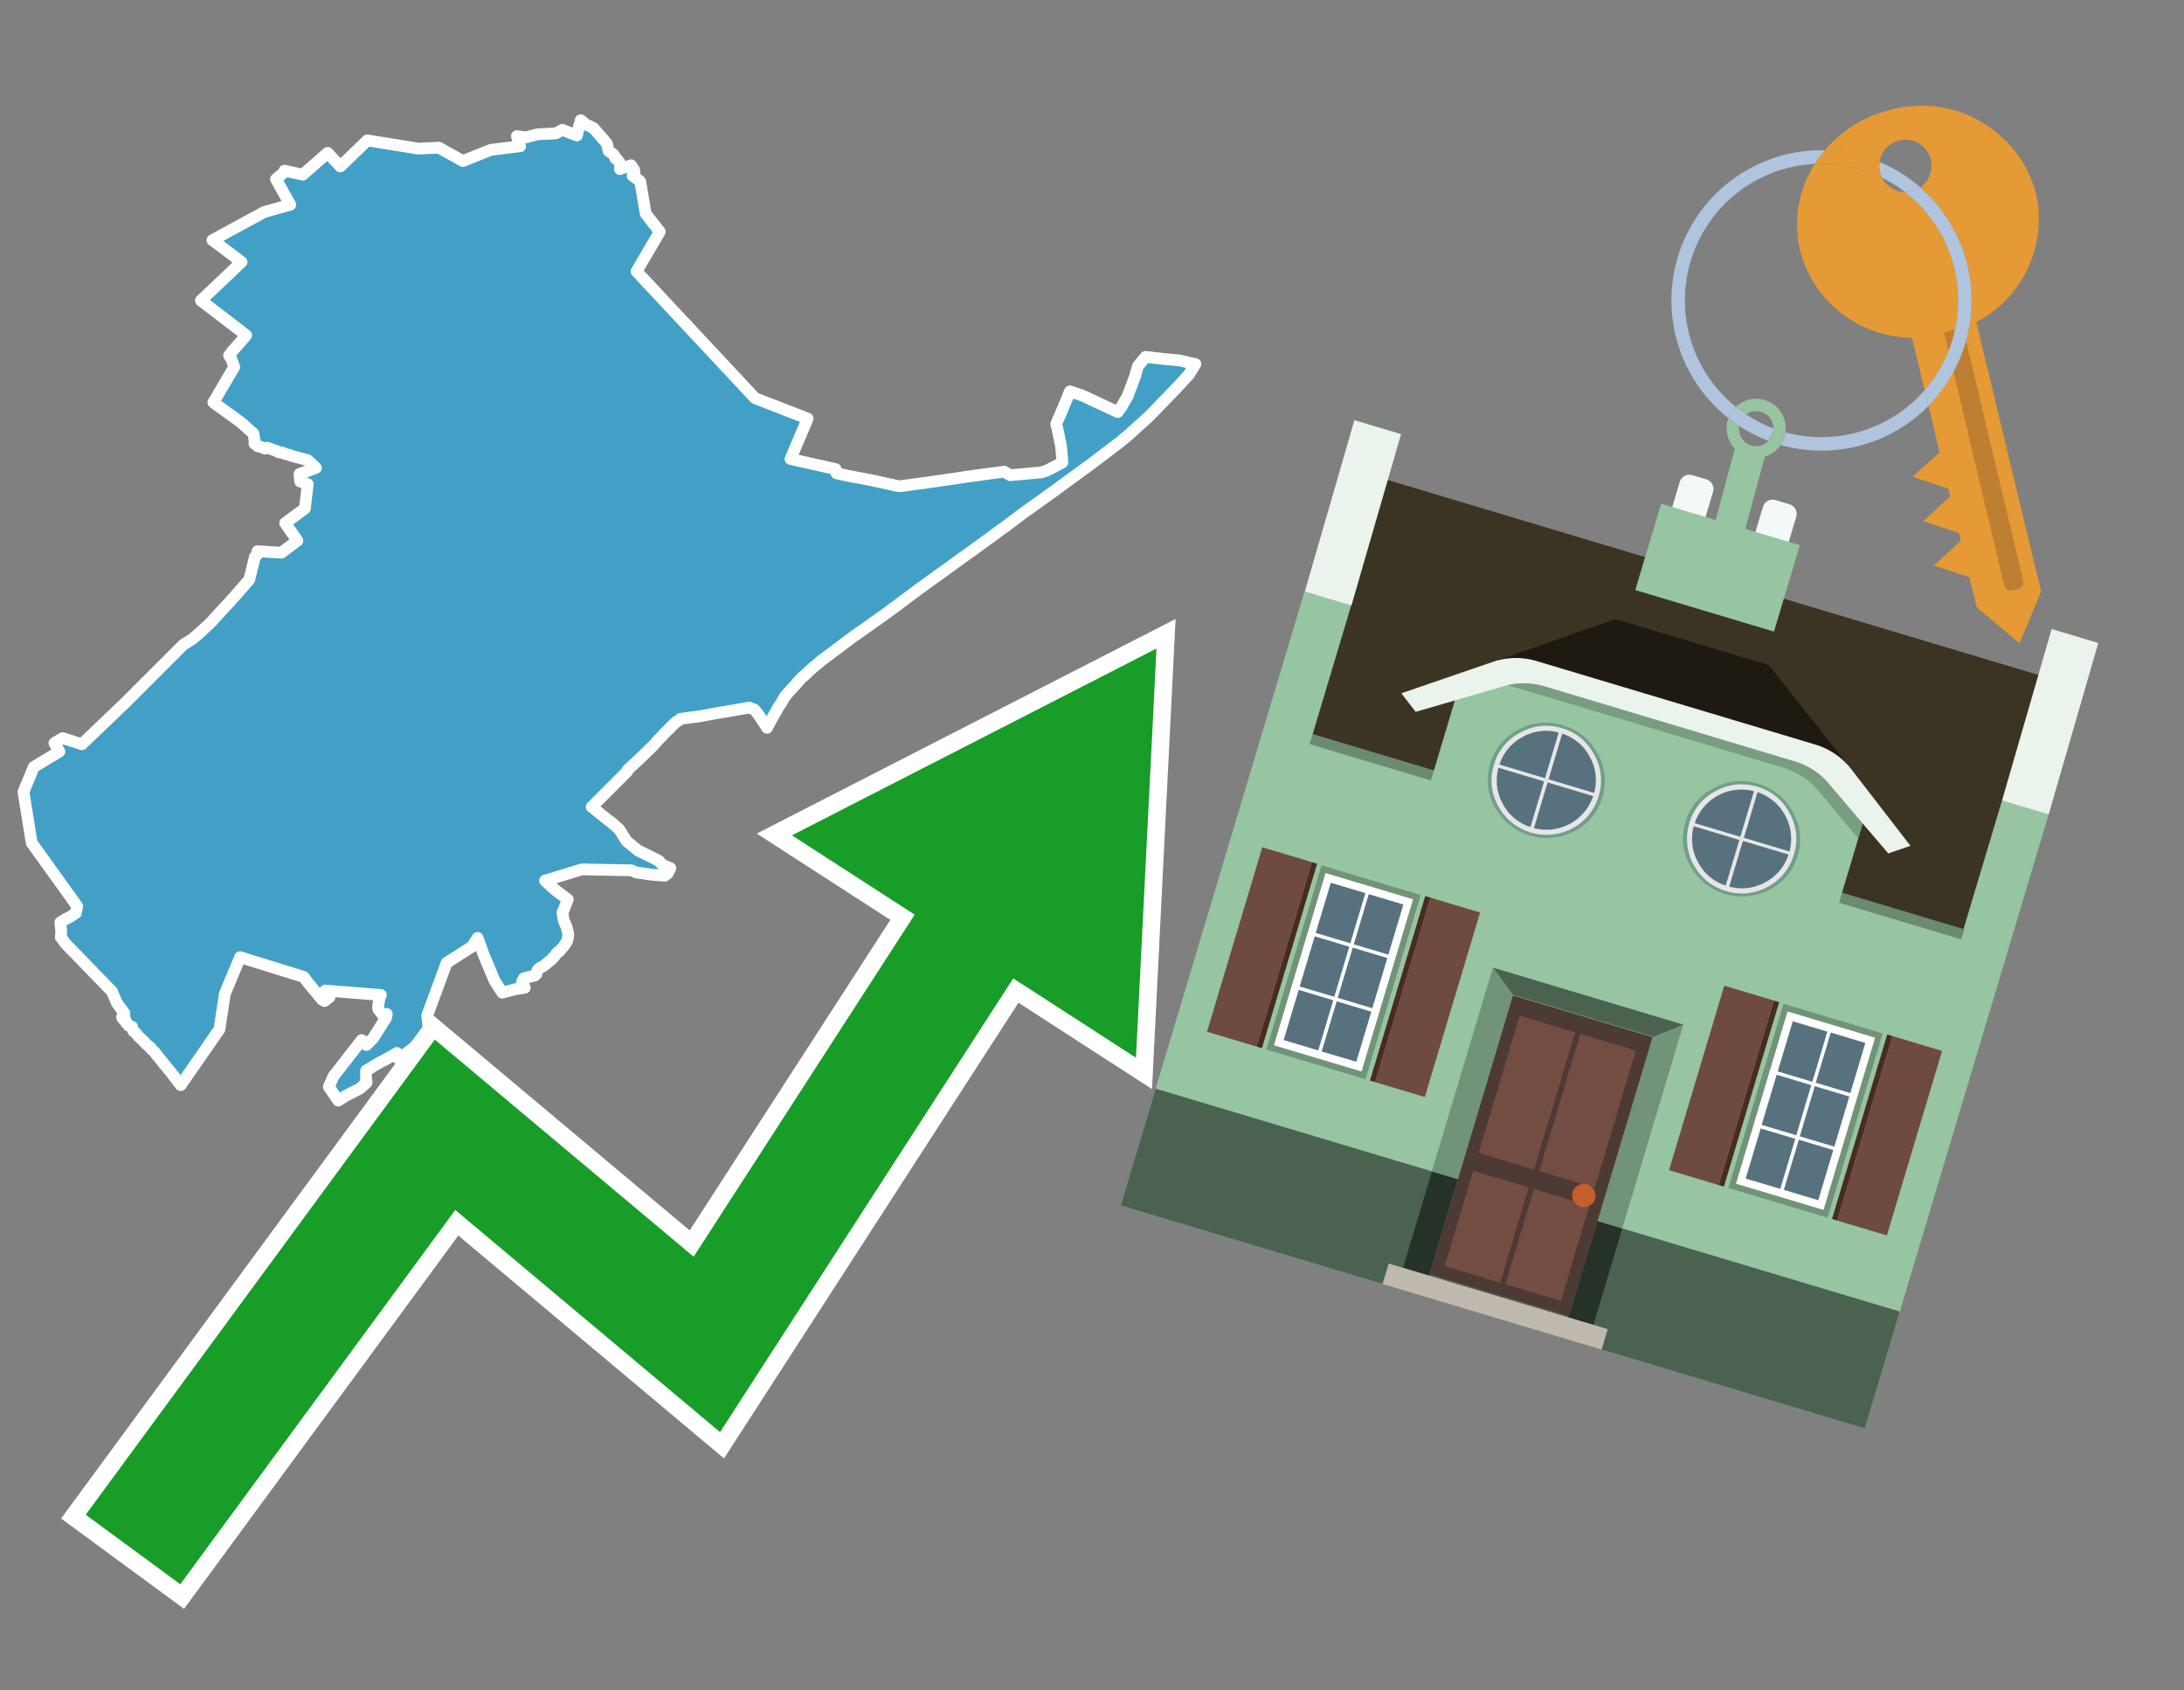 <svg id="Text" xmlns="http://www.w3.org/2000/svg" width="93.05" height="72" viewBox="0 0 93.05 72"><rect x="0" y="0" width="93.05" height="72" fill="#808080" stroke="none"/><polygon points="7.81,27.46 8.1,27.28 8.18,27.23 8.23,27.19 8.42,27.03 8.75,26.73 8.92,26.57 9.06,26.43 9.1,26.38 9.23,26.24 9.27,26.2 9.4,26.05 9.71,25.72 9.92,25.49 10.62,24.69 10.86,23.72 10.9,23.68 10.95,23.63 10.98,23.57 10.96,23.51 10.97,23.48 11.99,23.54 12.67,23.03 12.15,22.28 12.99,21.66 13.11,20.62 12.79,20.51 12.76,20.19 13.46,19.93 13.28,19.76 13.11,19.6 12.4,19.41 12.34,19.38 12.1,19.32 12.07,19.29 11.86,19.26 11.82,19.22 11.61,19.15 11.39,19.07 11.29,19.11 11.14,19.04 10.98,19.01 10.84,18.89 10.85,18.82 10.86,18.79 10.84,18.75 10.8,18.47 10.26,17.99 9.09,17.14 9.98,15.63 9.95,15.55 9.9,15.4 9.84,15.26 9.78,15.17 9.76,15.14 9.89,14.97 10.46,14.32 10.49,14.28 8.56,12.8 10.29,11.16 9.19,10.33 9.05,10.23 10.06,9.68 11.26,9.03 12.37,8.72 12.07,8.19 11.76,7.63 11.82,7.58 12.14,7.31 12.12,7.27 12.9,7.44 13.96,6.51 14.5,7.09 15.65,5.98 17.82,6.33 18.7,6.29 19.72,6.86 20.92,6.38 22.16,6.23 22.1,6.03 22.02,5.8 22.41,5.85 22.9,5.72 23.68,5.68 23.96,5.53 24.58,5.77 24.66,5.41 24.72,5.19 24.74,5.12 24.99,5.32 25.12,5.37 25.29,5.46 25.82,6.07 25.86,6.13 25.93,6.43 26.13,6.57 26.19,6.65 26.22,6.75 26.28,6.78 26.39,6.91 26.41,6.95 26.42,6.99 26.43,7.13 26.41,7.2 26.89,7.04 27.02,7.24 27.03,7.35 26.95,7.48 27.25,7.7 27.28,7.74 27.51,9.1 28.11,9.87 27.12,11.56 32.17,16.96 34.41,17.83 33.68,19.55 35.6,19.98 35.64,20.16 36.15,20.27 37.06,20.44 38.02,20.65 38.13,20.68 38.35,20.71 39.59,20.54 40.57,20.4 40.83,20.36 41.15,20.31 42.78,20.09 43.04,20.24 44.38,20.12 44.63,20.03 45.26,19.7 45.25,19.47 45.2,18.97 45.13,18.64 45.07,18.35 45.06,18.28 45.03,18.18 45,18.06 45.07,17.89 45.19,17.62 45.48,16.93 45.55,16.75 45.59,16.67 46.12,16.85 47,17.26 47.62,17.55 47.78,17.33 48.04,16.88 48.36,16.03 48.48,15.6 48.81,15.2 49.59,15.29 50.25,15.35 50.93,15.51 50.65,15.96 50.62,15.99 50.51,16.11 50.19,16.46 49.02,17.67 48.72,17.95 48.55,18.1 48.2,18.42 48.03,18.57 47.69,18.85 46.53,19.73 46.44,19.8 46.34,19.87 45.12,20.76 44.99,20.86 44.72,21.05 43.97,21.59 43.73,21.76 43.56,21.88 42.79,22.46 42.73,22.5 42.4,22.74 42.35,22.78 41.54,23.37 41.5,23.4 40.67,23.99 40.57,24.07 40.4,24.19 40.36,24.22 39.48,24.85 39.41,24.9 39.35,24.95 39.12,25.11 38.99,25.21 38.44,25.62 38.36,25.68 38.22,25.79 38.06,25.9 37.77,26.12 37.29,26.46 37.2,26.52 37.09,26.6 36.81,26.8 36.31,27.15 35.95,27.42 35.47,27.78 34.99,28.14 34.8,28.3 34.64,28.43 34.36,28.69 34.3,28.75 34.19,28.84 34.14,28.89 34.11,28.92 34.07,28.96 34.02,29.02 33.93,29.12 33.89,29.17 33.73,29.34 33.54,29.55 33.51,29.59 33.46,29.64 33.44,29.67 33.38,29.77 33.31,29.9 33.24,30.01 33.22,30.04 33.17,30.11 33.08,30.27 32.91,30.57 32.79,30.79 32.7,30.96 32.68,31 32.62,30.9 32.3,30.42 32.15,30.23 31.92,30.14 30.99,30.3 30.56,30.37 30.08,30.46 29.88,30.5 29.57,30.54 28.99,30.62 28.93,30.68 28.88,30.71 28.79,30.76 28.25,31.3 28.2,31.36 28.03,31.53 27.83,31.76 27.47,32.11 27.24,32.33 26.73,32.8 26.73,32.85 25.21,34.37 25.25,34.4 25.96,34.97 26.01,35 26.38,35.32 26.69,35.82 27.19,36.23 27.64,36.45 28.08,36.67 28.12,36.73 28.17,36.78 28.2,36.81 28.26,36.85 28.56,36.98 28.45,37.2 28.32,37.3 27.79,37.26 27.11,37.16 26.9,37.07 24.79,37.03 23.22,37.51 23.51,37.78 23.71,37.95 24.03,38.19 24.19,38.31 24.02,38.75 23.97,38.85 23.97,38.93 23.98,38.97 24.01,39.19 24.14,39.49 24.2,39.73 24.21,39.79 24.21,39.85 24.17,40.06 24.16,40.09 24.03,40.29 23.97,40.36 23.93,40.4 23.91,40.43 23.87,40.47 23.83,40.52 23.77,40.55 23.71,40.61 23.65,40.7 23.62,40.74 23.55,40.8 23.54,40.83 23.49,40.87 23.46,40.9 23.41,40.94 23.35,40.98 23.29,41.04 23.23,41.09 23.16,41.14 23.1,41.18 23.02,41.21 22.92,41.3 22.88,41.37 22.85,41.49 22.79,41.55 22.32,41.67 22.24,41.83 22.36,42.07 21.93,42.14 21.4,42.28 21.07,41.77 21.04,41.7 20.6,40.65 20.35,39.95 20.11,40.32 19.03,41.01 18.2,43.26 18.3,44.11 17.25,44.91 16.93,45.06 16.91,44.85 16.62,45.02 16.35,45.17 16.23,45.23 16.01,45.35 15.82,45.47 15.6,45.6 15.59,45.79 15.6,45.99 15.62,46.11 15.33,46.37 14.72,46.68 14.41,46.88 14.01,46.29 14.21,45.84 15.41,44.3 15.61,44.51 15.89,44.23 16.45,43.35 16.48,43.19 16.29,43.22 16.23,43.13 16.14,43.02 16.12,42.98 16.11,42.94 16.11,42.83 16.14,42.68 16.17,42.53 16.18,42.5 16.23,42.38 13.86,42.19 14.04,42.41 14.04,42.47 13.83,42.64 13.72,42.58 13.2,41.95 13.14,41.88 12.94,41.61 10.23,40.77 9.58,42.33 9.35,43.84 7.7,46.22 7.34,45.75 6.69,44.95 6.57,44.79 6.53,44.76 6.43,44.66 6.42,44.63 6.36,44.58 6.24,44.48 6.19,44.43 6.14,44.37 6.1,44.33 5.96,44.2 5.91,44.15 5.85,44.08 5.78,43.99 5.68,43.92 5.63,43.74 5.48,43.69 5.45,43.63 5.36,43.55 5.35,43.45 5.24,43.4 5.2,43.32 5.3,43.16 4.98,42.72 4.77,42.23 2.79,40.19 2.59,39.92 2.61,39.65 2.58,39.4 2.58,39.36 2.57,39.29 2.64,39.24 2.84,39.12 2.92,39.09 2.99,39.05 3.23,38.89 3.29,38.6 1.35,35.9 1,33.73 1.44,32.67 2.53,32.01 2.32,31.65 2.38,31.61 2.67,31.44 3.49,31.7 5.34,29.93 " fill="#42a0c7" stroke="#fff" stroke-linejoin="round" stroke-width="0.5"/><polygon points="49.272 27.624 33.741 35.58 38.97 38.959 29.553 53.529 18.525 44.281 3.652 64.518 7.681 67.479 19.396 51.538 30.678 60.999 43.169 41.673 48.398 45.053 49.272 27.624" fill="none" stroke="#fff" stroke-miterlimit="10" stroke-width="1.5"/><polygon points="49.272 27.624 33.741 35.58 38.97 38.959 29.553 53.529 18.525 44.281 3.652 64.518 7.681 67.479 19.396 51.538 30.678 60.999 43.169 41.673 48.398 45.053 49.272 27.624" fill="#179d28"/><path d="M80.19,7.577a1.16,1.16,0,0,1-.094-.251,1.114,1.114,0,0,1-.018-.429A6.367,6.367,0,0,0,77.743,6.4a5.269,5.269,0,0,0-.423.577c.1,0,.192-.007.288-.007A5.794,5.794,0,0,1,80.19,7.577Z" fill="#e69a35"/><path d="M77.608,6.4A6.394,6.394,0,0,0,73.64,17.81a1.26,1.26,0,0,1,.317-.48A5.821,5.821,0,0,1,77.32,6.981a5.269,5.269,0,0,1,.423-.577Z" fill="#b0c4de"/><path d="M84.2,13.72a4.962,4.962,0,0,0,2.545-5.48,5.047,5.047,0,0,0-6.179-3.566A5.322,5.322,0,0,0,77.743,6.4a6.367,6.367,0,0,1,2.335.493,1.114,1.114,0,1,1,1.736,1.084,6.392,6.392,0,0,1,.347,9.3l.479,1.985-.438.4-.716.648.92.3.6.2.082.341-.438.4-.716.648.92.3.605.2.082.341-.438.4-.716.649.92.3.605.2.307,1.274,1.821,1.534.921-2.2Z" fill="#e69a35"/><path d="M81.154,8.179a1.115,1.115,0,0,1-.964-.6,5.794,5.794,0,0,0-2.582-.6c-.1,0-.192,0-.288.007a4.783,4.783,0,0,0-.625,3.685,4.962,4.962,0,0,0,4.765,3.715L82,16.617a5.82,5.82,0,0,0-.846-8.438Z" fill="#e69a35"/><path d="M74.1,18.142a6.386,6.386,0,0,0,1.232.63.73.73,0,0,0,.224-.527h0a5.783,5.783,0,0,1-1.159-.593A.733.733,0,0,0,74.1,18.142Z" fill="#b0c4de"/><path d="M74.4,17.652q-.228-.152-.44-.322a1.26,1.26,0,0,0-.317.48c.148.117.3.228.46.332A.733.733,0,0,1,74.4,17.652Z" fill="#b0c4de"/><path d="M74.824,16.984a1.257,1.257,0,0,0-.867.346c.141.114.288.222.44.322a.731.731,0,0,1,1.159.593h0a.732.732,0,1,1-1.463,0,.7.7,0,0,1,.007-.1c-.158-.1-.312-.215-.46-.332a1.258,1.258,0,0,0,.273,1.3l-.979,3.635,1.275.341.98-3.639a1.266,1.266,0,0,0,.681-.5,1.249,1.249,0,0,0,.2-.538,1.328,1.328,0,0,0,.012-.168A1.262,1.262,0,0,0,74.824,16.984Z" fill="#97c4a1"/><path d="M85.974,25.1l-.226.053a.3.3,0,0,1-.362-.223l-2.56-10.777.81-.193L86.2,24.736A.3.3,0,0,1,85.974,25.1Z" fill="#bf7f32"/><path d="M80.1,7.326a1.16,1.16,0,0,0,.094.251,5.833,5.833,0,0,1,.964.6,1.137,1.137,0,0,0,.287-.031,1.108,1.108,0,0,0,.373-.167A6.371,6.371,0,0,0,80.078,6.9,1.114,1.114,0,0,0,80.1,7.326Z" fill="#b0c4de"/><path d="M77.608,18.618a5.836,5.836,0,0,1-1.534-.2,1.24,1.24,0,0,1-.2.537,6.4,6.4,0,0,0,6.291-1.666L82,16.617A5.807,5.807,0,0,1,77.608,18.618Z" fill="#b0c4de"/><path d="M81.814,7.981a1.108,1.108,0,0,1-.373.167,1.137,1.137,0,0,1-.287.031A5.82,5.82,0,0,1,82,16.617l.161.667a6.392,6.392,0,0,0-.347-9.3Z" fill="#b0c4de"/><polygon points="83.79 39.753 55.78 31.364 58.988 20.404 86.964 28.783 83.79 39.753 83.79 39.753" fill="#3c3422" fill-rule="evenodd"/><polygon points="81.705 53.32 87.284 34.692 85.297 34.097 83.656 39.575 55.926 31.269 57.567 25.791 55.579 25.196 47.746 51.348 79.451 60.844 81.705 53.32" fill="#97c4a1" fill-rule="evenodd"/><rect x="69.522" y="21.148" width="0.444" height="28.983" transform="translate(15.592 92.226) rotate(-73.326)" opacity="0.3"/><polygon points="87.284 34.692 85.297 34.097 87.411 26.793 89.398 27.388 87.284 34.692 87.284 34.692" fill="#eaf3ec" fill-rule="evenodd"/><polygon points="57.578 25.794 55.591 25.199 57.705 17.896 59.692 18.491 57.578 25.794 57.578 25.794" fill="#eaf3ec" fill-rule="evenodd"/><polygon points="79.451 60.844 80.943 55.865 49.238 46.369 47.747 51.348 79.451 60.844 79.451 60.844" fill="#4c6251" fill-rule="evenodd"/><path d="M71.566,20.528l-.522,1.743,1.418.425.523-1.744a.432.432,0,0,0-.289-.536l-.593-.177A.431.431,0,0,0,71.566,20.528Z" fill="#f3f9f8" fill-rule="evenodd"/><path d="M75.111,21.589l-.522,1.743,1.418.425.522-1.743a.43.43,0,0,0-.289-.536l-.593-.178A.43.43,0,0,0,75.111,21.589Z" fill="#f3f9f8" fill-rule="evenodd"/><polygon points="75.368 28.329 68.829 26.37 63.807 28.121 78.733 32.591 75.368 28.329" fill="#1e1a11"/><polygon points="78.248 32.422 64.442 28.287 62.236 28.998 60.064 36.247 77.453 41.455 79.651 34.116 78.248 32.422" fill="#97c4a1"/><path d="M77.74,32.516S65.088,28.725,65,28.7l-.938.43,11.892,3.562a3.175,3.175,0,0,1,1.532,1l1.685,2.02.327-1.09Z" fill-rule="evenodd" opacity="0.2"/><path d="M77.35,31.716,65.458,28.154a3.041,3.041,0,0,0-1.854.037l-3.9,1.339.611.79,3.626-1.054a3.045,3.045,0,0,1,1.855-.037l10.673,3.2A3.028,3.028,0,0,1,78,33.477l2.45,2.874.945-.325-2.518-3.26A3.036,3.036,0,0,0,77.35,31.716Z" fill="#eaf3ec"/><polygon points="76.683 23.223 70.773 21.453 69.671 25.132 75.581 26.902 76.683 23.223 76.683 23.223" fill="#97c4a1" fill-rule="evenodd"/><g id="Symbol_9_0_Layer2_0_MEMBER_8_MEMBER_21_MEMBER_0_FILL" data-name="Symbol 9 0 Layer2 0 MEMBER 8 MEMBER 21 MEMBER 0 FILL"><path d="M66.584,30.892a2.39,2.39,0,0,0-1.891.189,2.317,2.317,0,0,0-1.2,1.448A2.345,2.345,0,0,0,63.7,34.4a2.528,2.528,0,0,0,3.367,1.008,2.339,2.339,0,0,0,1.2-1.447,2.313,2.313,0,0,0-.208-1.87A2.394,2.394,0,0,0,66.584,30.892Z" fill="#729d8c"/></g><g id="Symbol_9_0_Layer2_0_MEMBER_8_MEMBER_21_MEMBER_1_FILL" data-name="Symbol 9 0 Layer2 0 MEMBER 8 MEMBER 21 MEMBER 1 FILL"><path d="M66.547,31.016a2.241,2.241,0,0,0-1.769.185,2.213,2.213,0,0,0-1.127,1.376,2.239,2.239,0,0,0,.185,1.768,2.341,2.341,0,0,0,3.145.942,2.234,2.234,0,0,0,1.126-1.376,2.207,2.207,0,0,0-.185-1.768A2.237,2.237,0,0,0,66.547,31.016Z" fill="#e6e6e6"/></g><g id="Symbol_9_0_Layer2_0_MEMBER_8_MEMBER_21_MEMBER_2_MEMBER_0_FILL" data-name="Symbol 9 0 Layer2 0 MEMBER 8 MEMBER 21 MEMBER 2 MEMBER 0 FILL"><path d="M65.787,33.284,63.843,32.7a2.036,2.036,0,0,0,.186,1.539,2.015,2.015,0,0,0,1.175.986Z" fill="#58717f"/></g><g id="Symbol_9_0_Layer2_0_MEMBER_8_MEMBER_21_MEMBER_2_MEMBER_1_FILL" data-name="Symbol 9 0 Layer2 0 MEMBER 8 MEMBER 21 MEMBER 2 MEMBER 1 FILL"><path d="M65.827,33.148l.582-1.944a2.01,2.01,0,0,0-1.523.178,2.037,2.037,0,0,0-1,1.183Z" fill="#58717f"/></g><g id="Symbol_9_0_Layer2_0_MEMBER_8_MEMBER_21_MEMBER_2_MEMBER_2_FILL" data-name="Symbol 9 0 Layer2 0 MEMBER 8 MEMBER 21 MEMBER 2 MEMBER 2 FILL"><path d="M67.878,33.91l-1.943-.582-.582,1.944a2.1,2.1,0,0,0,2.525-1.362Z" fill="#58717f"/></g><g id="Symbol_9_0_Layer2_0_MEMBER_8_MEMBER_21_MEMBER_2_MEMBER_3_FILL" data-name="Symbol 9 0 Layer2 0 MEMBER 8 MEMBER 21 MEMBER 2 MEMBER 3 FILL"><path d="M66.558,31.249l-.582,1.943,1.943.582a2.031,2.031,0,0,0-.186-1.539A2.009,2.009,0,0,0,66.558,31.249Z" fill="#58717f"/></g><g id="Symbol_9_0_Layer2_0_MEMBER_8_MEMBER_21_MEMBER_0_FILL-2" data-name="Symbol 9 0 Layer2 0 MEMBER 8 MEMBER 21 MEMBER 0 FILL"><path d="M74.9,33.384a2.4,2.4,0,0,0-1.891.189,2.316,2.316,0,0,0-1.2,1.448,2.341,2.341,0,0,0,.209,1.87A2.527,2.527,0,0,0,75.387,37.9a2.345,2.345,0,0,0,1.2-1.447,2.314,2.314,0,0,0-.209-1.87A2.389,2.389,0,0,0,74.9,33.384Z" fill="#729d8c"/></g><g id="Symbol_9_0_Layer2_0_MEMBER_8_MEMBER_21_MEMBER_1_FILL-2" data-name="Symbol 9 0 Layer2 0 MEMBER 8 MEMBER 21 MEMBER 1 FILL"><path d="M74.867,33.508a2.239,2.239,0,0,0-1.768.185,2.21,2.21,0,0,0-1.127,1.376,2.316,2.316,0,0,0,1.564,2.883,2.261,2.261,0,0,0,1.765-.173A2.237,2.237,0,0,0,76.428,36.4a2.209,2.209,0,0,0-.185-1.769A2.239,2.239,0,0,0,74.867,33.508Z" fill="#e6e6e6"/></g><g id="Symbol_9_0_Layer2_0_MEMBER_8_MEMBER_21_MEMBER_2_MEMBER_0_FILL-2" data-name="Symbol 9 0 Layer2 0 MEMBER 8 MEMBER 21 MEMBER 2 MEMBER 0 FILL"><path d="M74.107,35.776l-1.943-.582a2.031,2.031,0,0,0,.186,1.539,2.009,2.009,0,0,0,1.175.986Z" fill="#58717f"/></g><g id="Symbol_9_0_Layer2_0_MEMBER_8_MEMBER_21_MEMBER_2_MEMBER_1_FILL-2" data-name="Symbol 9 0 Layer2 0 MEMBER 8 MEMBER 21 MEMBER 2 MEMBER 1 FILL"><path d="M74.148,35.64,74.73,33.7a2.1,2.1,0,0,0-2.525,1.362Z" fill="#58717f"/></g><g id="Symbol_9_0_Layer2_0_MEMBER_8_MEMBER_21_MEMBER_2_MEMBER_2_FILL-2" data-name="Symbol 9 0 Layer2 0 MEMBER 8 MEMBER 21 MEMBER 2 MEMBER 2 FILL"><path d="M76.2,36.4l-1.943-.582-.582,1.944a2.015,2.015,0,0,0,1.523-.178A2.036,2.036,0,0,0,76.2,36.4Z" fill="#58717f"/></g><g id="Symbol_9_0_Layer2_0_MEMBER_8_MEMBER_21_MEMBER_2_MEMBER_3_FILL-2" data-name="Symbol 9 0 Layer2 0 MEMBER 8 MEMBER 21 MEMBER 2 MEMBER 3 FILL"><path d="M74.879,33.741,74.3,35.684l1.943.582a2.1,2.1,0,0,0-1.361-2.525Z" fill="#58717f"/></g><polygon points="51.426 43.946 53.542 44.58 55.896 36.723 53.78 36.089 51.426 43.946 51.426 43.946" fill="#6e4a3f" fill-rule="evenodd"/><polygon points="53.542 44.58 53.764 44.647 56.117 36.789 55.896 36.723 53.542 44.58 53.542 44.58" fill="#482b22" fill-rule="evenodd"/><polygon points="60.706 46.726 58.59 46.092 60.943 38.235 63.059 38.868 60.706 46.726 60.706 46.726" fill="#6e4a3f" fill-rule="evenodd"/><polygon points="58.59 46.092 58.368 46.026 60.722 38.168 60.943 38.235 58.59 46.092 58.59 46.092" fill="#482b22" fill-rule="evenodd"/><rect x="53.146" y="39.209" width="8.19" height="4.408" transform="translate(1.145 84.365) rotate(-73.326)" fill="#719379"/><polygon points="60.205 38.304 56.474 37.187 54.277 44.522 58.008 45.639 60.205 38.304 60.205 38.304" fill="#fff" fill-rule="evenodd"/><path d="M59.792,38.527l-.64,2.136-1.474-.442.639-2.135,1.475.441Zm-1.621-.485-.64,2.136-1.474-.442L56.7,37.6l1.474.442Zm-2.158,1.84,1.475.441-.64,2.136-1.474-.441.639-2.136Zm-.683,2.282,1.474.441-.639,2.136L54.69,44.3l.64-2.135Zm.981,2.621.639-2.136,1.475.442-.64,2.135-1.474-.441Zm2.158-1.84L56.994,42.5l.64-2.136,1.474.442-.639,2.136Z" fill="#58717f" fill-rule="evenodd"/><polygon points="80.39 52.621 78.274 51.988 80.628 44.13 82.743 44.764 80.39 52.621 80.39 52.621" fill="#6e4a3f" fill-rule="evenodd"/><polygon points="78.274 51.988 78.053 51.921 80.406 44.064 80.628 44.13 78.274 51.988 78.274 51.988" fill="#482b22" fill-rule="evenodd"/><polygon points="71.111 49.842 73.227 50.476 75.58 42.619 73.464 41.985 71.111 49.842 71.111 49.842" fill="#6e4a3f" fill-rule="evenodd"/><polygon points="73.227 50.476 73.448 50.542 75.802 42.685 75.58 42.619 73.227 50.476 73.227 50.476" fill="#482b22" fill-rule="evenodd"/><rect x="72.83" y="45.105" width="8.19" height="4.408" transform="translate(9.534 107.426) rotate(-73.326)" fill="#719379"/><polygon points="76.159 43.083 79.889 44.2 77.692 51.535 73.962 50.418 76.159 43.083 76.159 43.083" fill="#fff" fill-rule="evenodd"/><path d="M76.381,43.5l1.475.442-.64,2.135-1.475-.441.64-2.136ZM78,43.981l1.474.442-.64,2.136-1.474-.442L78,43.981Zm.791,2.724-.64,2.135L76.679,48.4l.64-2.136,1.474.442Zm-.684,2.282-.639,2.135L76,50.68l.64-2.135,1.474.442Zm-2.26,1.65L74.375,50.2l.639-2.135,1.475.441-.64,2.136Zm-.791-2.724.64-2.135,1.474.441-.639,2.136-1.475-.442Z" fill="#58717f" fill-rule="evenodd"/><polygon points="67.888 56.431 69.118 52.323 68.019 51.994 66.789 56.102 67.888 56.431 67.888 56.431" fill="#263128" fill-rule="evenodd"/><polygon points="60.877 54.331 62.108 50.223 61.007 49.894 59.776 54.002 60.877 54.331 60.877 54.331" fill="#263128" fill-rule="evenodd"/><g id="Symbol_9_0_Layer2_0_MEMBER_8_MEMBER_12_MEMBER_0_FILL" data-name="Symbol 9 0 Layer2 0 MEMBER 8 MEMBER 12 MEMBER 0 FILL"><path d="M70.418,44.178l-5.965-1.786L60.9,54.27l5.964,1.786Z" fill="#4e3a34"/></g><g id="Symbol_9_0_Layer2_0_MEMBER_8_MEMBER_12_MEMBER_1_MEMBER_0_FILL" data-name="Symbol 9 0 Layer2 0 MEMBER 8 MEMBER 12 MEMBER 1 MEMBER 0 FILL"><path d="M65.358,49.815l1.75-5.843-2.363-.708L63,49.107Z" fill="#744d42"/></g><g id="Symbol_9_0_Layer2_0_MEMBER_8_MEMBER_12_MEMBER_1_MEMBER_1_FILL" data-name="Symbol 9 0 Layer2 0 MEMBER 8 MEMBER 12 MEMBER 1 MEMBER 1 FILL"><path d="M67.331,44.039l-1.75,5.842,2.364.708,1.75-5.842Z" fill="#744d42"/></g><g id="Symbol_9_0_Layer2_0_MEMBER_8_MEMBER_12_MEMBER_2_MEMBER_0_FILL" data-name="Symbol 9 0 Layer2 0 MEMBER 8 MEMBER 12 MEMBER 2 MEMBER 0 FILL"><path d="M63.915,54.633l1.215-4.058-2.363-.707-1.215,4.057Z" fill="#744d42"/></g><g id="Symbol_9_0_Layer2_0_MEMBER_8_MEMBER_12_MEMBER_2_MEMBER_1_FILL" data-name="Symbol 9 0 Layer2 0 MEMBER 8 MEMBER 12 MEMBER 2 MEMBER 1 FILL"><path d="M66.5,55.407l1.215-4.057-2.363-.708L64.138,54.7Z" fill="#744d42"/></g><g id="Symbol_9_0_Layer2_0_MEMBER_8_MEMBER_13_FILL" data-name="Symbol 9 0 Layer2 0 MEMBER 8 MEMBER 13 FILL"><path d="M67.959,51.058a.439.439,0,0,0-.045-.367.487.487,0,0,0-.669-.2.445.445,0,0,0-.239.282.457.457,0,0,0,.041.378.481.481,0,0,0,.293.242.459.459,0,0,0,.377-.042A.453.453,0,0,0,67.959,51.058Z" fill="#c35e2d"/></g><g id="Symbol_9_0_Layer2_0_MEMBER_8_MEMBER_14_FILL" data-name="Symbol 9 0 Layer2 0 MEMBER 8 MEMBER 14 FILL"><path d="M64.557,42.047l-.951-.833-2.6,8.68,1.1.329Z" fill="#719379"/></g><g id="Symbol_9_0_Layer2_0_MEMBER_8_MEMBER_15_FILL" data-name="Symbol 9 0 Layer2 0 MEMBER 8 MEMBER 15 FILL"><path d="M71.718,43.643l-1.2.19L68.072,52.01l1.046.313Z" fill="#719379"/></g><g id="Symbol_9_0_Layer2_0_MEMBER_8_MEMBER_16_FILL" data-name="Symbol 9 0 Layer2 0 MEMBER 8 MEMBER 16 FILL"><path d="M63.627,41.22l.836,1.156,5.961,1.786,1.294-.519Z" fill="#4c6251"/></g><polygon points="58.905 54.69 59.166 53.819 68.498 56.614 68.237 57.485 58.905 54.69 58.905 54.69" fill="#c0b9ad" fill-rule="evenodd"/></svg>